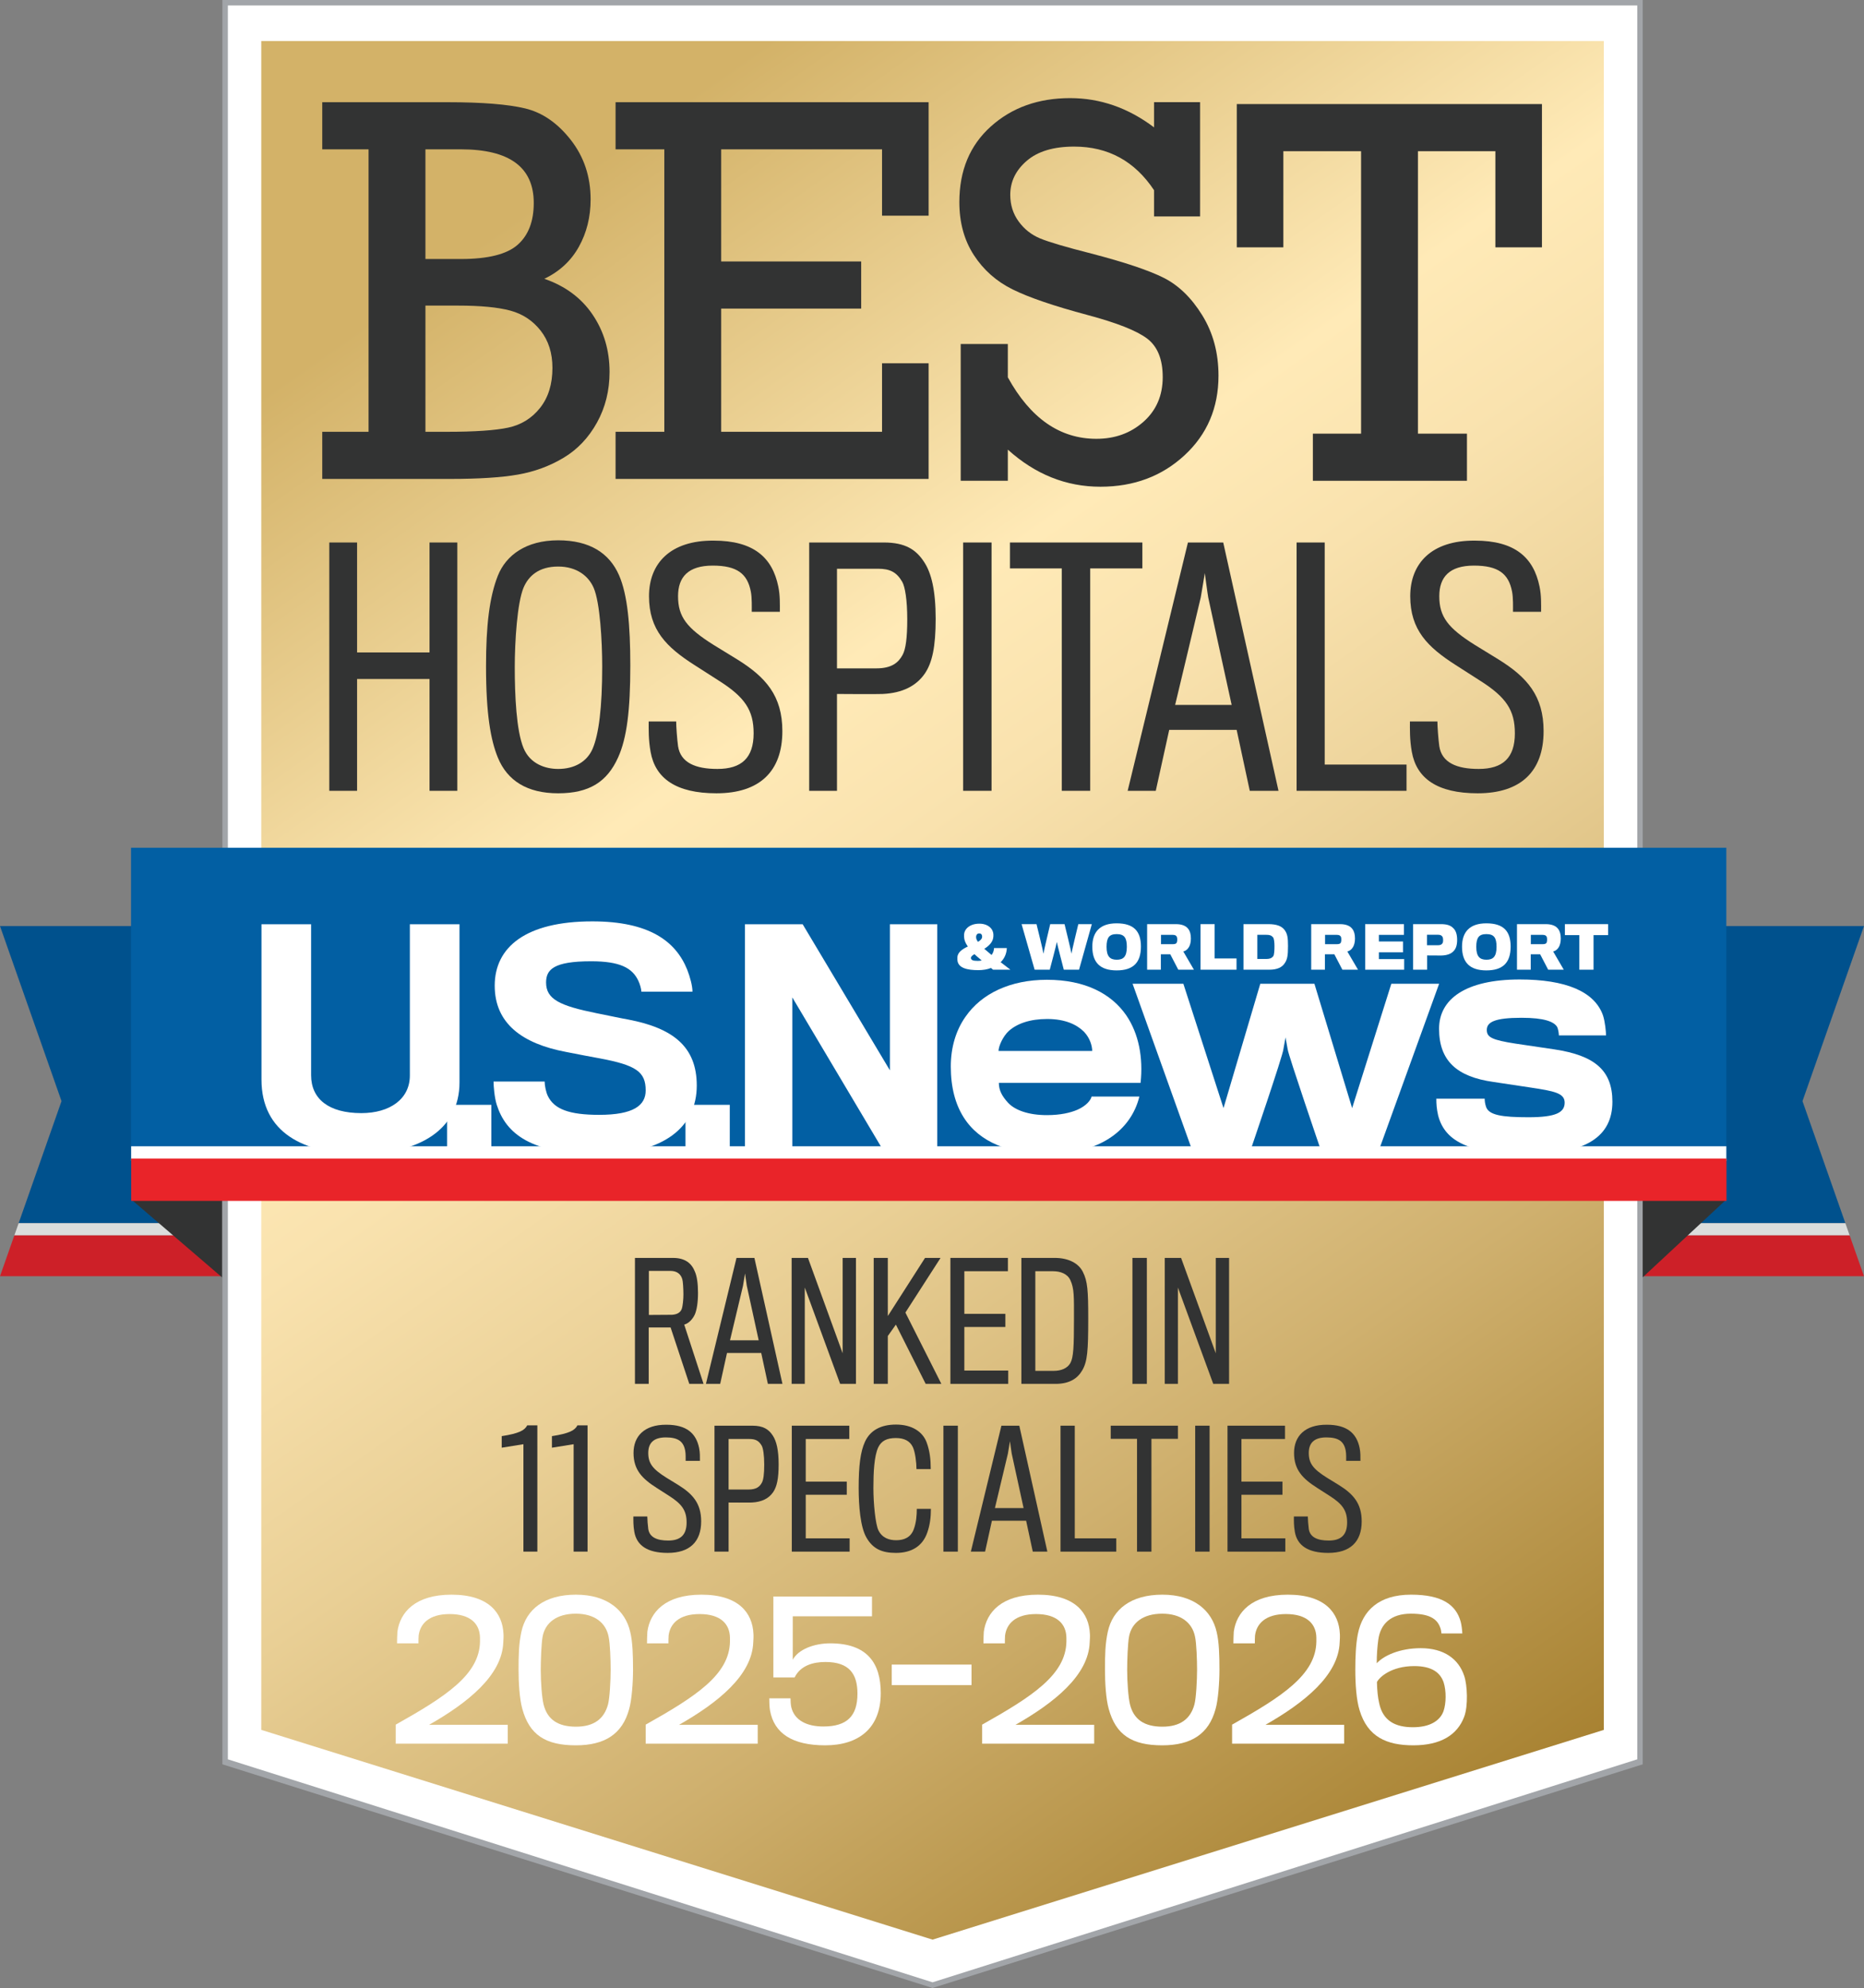 <?xml version="1.0" encoding="UTF-8"?><svg id="Layer_1" xmlns="http://www.w3.org/2000/svg" width="720" height="767.803" xmlns:xlink="http://www.w3.org/1999/xlink" viewBox="0 0 720 767.803"><rect x="0" y="0" width="720" height="767.803" fill="#808080" stroke="none"/><defs><style>.cls-1{fill:#00518d;}.cls-2{fill:#a2a5a9;}.cls-3{fill:url(#linear-gradient);}.cls-4{fill:#025fa3;}.cls-5{fill:#fff;}.cls-6{fill:#e92429;}.cls-7{fill:#dbdddc;}.cls-8{fill:#323333;}.cls-9{fill:#cd2028;}</style><linearGradient id="linear-gradient" x1="121.678" y1="1.316" x2="598.753" y2="682.651" gradientUnits="userSpaceOnUse"><stop offset=".135" stop-color="#d3b268"/><stop offset=".393" stop-color="#ffeab7"/><stop offset=".476" stop-color="#f9e2ae"/><stop offset=".612" stop-color="#e9cf95"/><stop offset=".783" stop-color="#cfb06e"/><stop offset=".981" stop-color="#ab8637"/><stop offset="1" stop-color="#a88232"/></linearGradient></defs><polygon class="cls-5" points="86.96 1.057 86.96 92.883 86.96 556.689 86.96 680.383 360.216 766.704 633.467 680.355 633.467 556.689 633.467 92.883 633.467 1.057 86.96 1.057"/><polygon class="cls-3" points="100.92 15.851 100.92 133.684 100.92 435.63 100.92 668.116 360.216 749.128 619.511 668.116 619.511 435.63 619.511 133.684 619.511 15.851 100.92 15.851"/><path class="cls-8" d="M142.363,166.77V57.676h-17.886v-18.2h48.429c13.317,0,23.307.801,29.967,2.404,6.659,1.607,12.533,5.667,17.624,12.185,5.089,6.525,7.636,14.175,7.636,22.96,0,6.768-1.517,12.867-4.549,18.306-3.034,5.439-7.479,9.555-13.337,12.34,8.088,2.791,14.312,7.411,18.67,13.862,4.357,6.451,6.537,13.823,6.537,22.124,0,7.179-1.621,13.701-4.864,19.557-3.241,5.857-7.548,10.389-12.916,13.599-5.372,3.21-11.245,5.368-17.626,6.486-6.381,1.115-15.08,1.674-26.096,1.674h-49.475v-18.204h17.886ZM164.329,100.036h13.702c10.461,0,17.765-1.828,21.915-5.491,4.147-3.656,6.223-9.046,6.223-16.158,0-13.809-9.379-20.71-28.137-20.71h-13.702v42.36ZM164.329,166.77h8.263c10.809,0,18.723-.538,23.745-1.617,5.02-1.083,9.116-3.628,12.289-7.636,3.173-4.011,4.76-9.155,4.76-15.43,0-5.716-1.517-10.512-4.551-14.382-3.032-3.867-6.938-6.448-11.714-7.741-4.778-1.287-11.524-1.934-20.24-1.934h-12.552v48.74Z"/><path class="cls-8" d="M256.602,166.77V57.676h-18.828v-18.2h120.915v43.826h-17.989v-25.626h-62.132v43.302h54.077v18.204h-54.077v47.587h62.132v-26.459h17.989v44.663h-120.915v-18.204h18.828Z"/><path class="cls-8" d="M371.087,185.691v-52.822h18.201v12.864c8.715,15.834,20.116,23.745,34.203,23.745,7.183,0,13.247-2.194,18.201-6.588,4.95-4.395,7.425-10.146,7.425-17.258,0-6.901-2.025-11.872-6.068-14.907-4.043-3.034-11.679-6.05-22.908-9.046-13.036-3.487-22.697-6.782-28.969-9.886-6.279-3.101-11.285-7.53-15.012-13.282-3.732-5.755-5.597-12.572-5.597-20.451,0-12.203,4.062-21.948,12.185-29.232,8.121-7.288,18.323-10.934,30.596-10.934,11.644,0,22.454,3.765,32.424,11.299v-9.732h17.782v44.142h-17.782v-10.146c-7.46-11.229-17.747-16.84-30.857-16.84-7.949,0-14.052,1.828-18.306,5.491-4.254,3.66-6.377,8.037-6.377,13.127,0,3.902,1.079,7.341,3.241,10.301,2.159,2.967,4.915,5.143,8.262,6.539,3.347,1.396,9.939,3.343,19.772,5.846,12.832,3.336,22.141,6.455,27.928,9.348,5.787,2.897,10.772,7.727,14.955,14.491,4.184,6.768,6.276,14.544,6.276,23.329,0,12.417-4.377,22.672-13.127,30.762-8.751,8.093-19.579,12.136-32.477,12.136-13.251,0-25.176-4.774-35.771-14.33v12.03h-18.201Z"/><path class="cls-8" d="M525.735,167.49V58.397h-30.02v37.132h-17.989v-55.336h117.879v55.336h-17.99v-37.132h-29.914v109.093h18.932v18.201h-59.516v-18.201h18.619Z"/><path class="cls-8" d="M268.39,507.676c-.917,1.958-2.447,3.488-4.099,3.916l7.465,22.887h-5.507l-7.221-21.786h-8.445v21.786h-5.325v-48.649h14.627c4.773,0,7.281,2.081,8.566,5.386.735,1.712,1.164,4.405,1.164,8.139,0,3.793-.491,6.606-1.225,8.321ZM263.556,494.092c-.55-1.958-2.02-3.245-4.59-3.245h-8.322v17.012s8.627-.06,8.933-.06c2.02-.123,3.243-.918,3.734-2.204.429-1.101.673-3.857.673-5.629,0-2.145-.183-5.143-.429-5.874Z"/><path class="cls-8" d="M278.184,534.479h-5.507l11.811-48.649h6.913l10.832,48.649h-5.63l-2.57-11.932h-13.217l-2.632,11.932ZM288.464,496.599c-.121-.612-.671-4.771-.671-4.771,0,0-.673,4.159-.796,4.771-.185.858-5.018,21.051-5.018,21.051h11.076s-4.467-20.376-4.59-21.051Z"/><path class="cls-8" d="M324.51,534.479l-13.646-37.206v37.206h-5.08v-48.649h6.304l13.402,36.837v-36.837h5.14v48.649h-6.119Z"/><path class="cls-8" d="M357.557,534.479l-11.505-22.887-3.12,4.405v18.482h-5.448v-48.649h5.448v22.458l14.381-22.458h5.996l-13.585,21.111,13.89,27.538h-6.057Z"/><path class="cls-8" d="M367.105,534.479v-48.649h22.213v5.14h-16.827v16.46h15.847v5.08h-15.847v16.829h16.951v5.14h-22.337Z"/><path class="cls-8" d="M407.744,534.479h-13.219v-48.649h12.85c5.382,0,9.243,2.081,10.895,5.386,1.835,3.607,2.078,7.281,2.078,18.049,0,12.424-.306,16.583-2.324,20.011-1.776,3.062-4.838,5.203-10.28,5.203ZM414.838,509.265c0-8.321.127-11.626-1.406-14.868-1.101-2.387-3.734-3.428-6.729-3.428h-6.792v38.489h7.095c2.876,0,5.266-.977,6.427-2.995,1.223-2.204,1.406-6.367,1.406-17.199Z"/><path class="cls-8" d="M437.423,534.479v-48.649h5.568v48.649h-5.568Z"/><path class="cls-8" d="M468.635,534.479l-13.648-37.206v37.206h-5.08v-48.649h6.304l13.402,36.837v-36.837h5.14v48.649h-6.117Z"/><path class="cls-8" d="M202.177,599.279v-41.491l-8.385,1.347v-4.465c6.732-1.04,8.873-2.264,9.853-4.162h3.916v48.772h-5.384Z"/><path class="cls-8" d="M221.576,599.279v-41.491l-8.385,1.347v-4.465c6.732-1.04,8.874-2.264,9.852-4.162h3.916v48.772h-5.384Z"/><path class="cls-8" d="M257.926,599.768c-7.956,0-11.993-2.939-12.911-8.139-.429-2.387-.368-4.405-.368-5.934h5.384c0,1.037.185,3.487.368,4.834.49,3.241,3.428,4.465,7.712,4.465,4.711,0,7.098-2.141,7.098-6.975,0-4.528-1.714-7.098-6.854-10.343-1.04-.672-3.243-2.078-4.774-3.059-5.446-3.487-8.872-6.852-8.872-13.461,0-6.427,4.161-10.955,12.667-10.895,7.833,0,11.503,3.305,12.667,8.996.368,1.776.306,3.428.306,4.957h-5.507c0-.795.062-2.753-.185-3.976-.671-3.491-2.691-5.08-7.465-5.08-4.834,0-6.792,2.264-6.792,5.998,0,4.036,1.714,6.24,6.977,9.545,1.468.917,3.487,2.141,4.59,2.816,5.628,3.487,8.871,7.158,8.871,14.073,0,7.896-4.467,12.178-12.911,12.178Z"/><path class="cls-8" d="M298.623,576.329c-1.652,2.387-4.345,3.797-8.262,3.98-1.041.06-8.933,0-8.933,0v18.97h-5.448v-48.649h14.625c4.224,0,6.365,1.406,7.956,3.916,1.346,2.082,2.202,5.446,2.202,11.015,0,5.505-.673,8.627-2.141,10.768ZM294.216,558.34c-1.1-1.899-2.385-2.57-4.772-2.57h-8.016v19.519h7.71c3.06,0,4.346-1.16,5.14-2.63.612-1.101.917-3.305.917-6.975,0-3.793-.427-6.367-.979-7.344Z"/><path class="cls-8" d="M305.845,599.279v-48.649h22.213v5.14h-16.827v16.46h15.849v5.08h-15.849v16.829h16.951v5.14h-22.337Z"/><path class="cls-8" d="M358.17,591.935c-1.835,5.263-6.119,7.833-12.117,7.833-5.507,0-8.933-1.652-11.382-5.935-2.326-4.039-2.999-12.118-2.999-19.157,0-8.564.673-14.013,2.448-17.866,2.018-4.346,6.057-6.61,11.994-6.61,6.057,0,10.341,2.693,11.872,7.038,1.162,3.241,1.529,6.423,1.529,10.157h-5.507c0-2.447-.49-6.546-1.408-8.504-1.102-2.327-3.304-3.491-6.548-3.491-3.426,0-5.63,1.04-6.854,3.674-1.529,3.364-1.835,9.545-1.835,15.665,0,5.935.795,14.013,1.958,16.337,1.468,2.939,4.161,3.793,6.854,3.793,3.059,0,5.568-1.1,6.731-4.099,1.041-2.693,1.223-5.692,1.223-8.015h5.448c0,3.245-.367,6.24-1.408,9.179Z"/><path class="cls-8" d="M364.414,599.279v-48.649h5.569v48.649h-5.569Z"/><path class="cls-8" d="M380.508,599.279h-5.507l11.811-48.649h6.912l10.835,48.649h-5.632l-2.57-11.932h-13.215l-2.633,11.932ZM390.788,561.399c-.123-.612-.672-4.771-.672-4.771,0,0-.675,4.159-.795,4.771-.183.858-5.02,21.051-5.02,21.051h11.074s-4.465-20.376-4.588-21.051Z"/><path class="cls-8" d="M409.639,599.279v-48.649h5.509v43.509h16.031v5.14h-21.54Z"/><path class="cls-8" d="M444.763,555.707v43.573h-5.569v-43.573h-10.156v-5.076h25.949v5.076h-10.224Z"/><path class="cls-8" d="M461.66,599.279v-48.649h5.569v48.649h-5.569Z"/><path class="cls-8" d="M474.14,599.279v-48.649h22.215v5.14h-16.829v16.46h15.848v5.08h-15.848v16.829h16.952v5.14h-22.338Z"/><path class="cls-8" d="M513.065,599.768c-7.96,0-11.996-2.939-12.913-8.139-.429-2.387-.369-4.405-.369-5.934h5.386c0,1.037.183,3.487.366,4.834.492,3.241,3.431,4.465,7.713,4.465,4.711,0,7.098-2.141,7.098-6.975,0-4.528-1.712-7.098-6.852-10.343-1.04-.672-3.245-2.078-4.774-3.059-5.449-3.487-8.873-6.852-8.873-13.461,0-6.427,4.162-10.955,12.667-10.895,7.833,0,11.506,3.305,12.667,8.996.366,1.776.306,3.428.306,4.957h-5.509c0-.795.063-2.753-.183-3.976-.675-3.491-2.693-5.08-7.467-5.08-4.83,0-6.792,2.264-6.792,5.998,0,4.036,1.715,6.24,6.979,9.545,1.466.917,3.487,2.141,4.588,2.816,5.632,3.487,8.873,7.158,8.873,14.073,0,7.896-4.465,12.178-12.909,12.178Z"/><path class="cls-8" d="M165.913,305.426v-43.186h-27.986v43.186h-10.735v-95.903h10.735v42.462h27.986v-42.462h10.737v95.903h-10.737Z"/><path class="cls-8" d="M239.124,222.19c3.257,7.481,4.342,19.181,4.342,34.861,0,17.251-1.327,27.984-4.704,35.465-4.222,9.408-11.099,13.873-23.161,13.873-12.064,0-19.663-4.946-23.282-13.753-2.774-6.754-4.585-16.766-4.585-35.343,0-15.803,1.327-26.778,4.585-34.984,3.136-7.84,10.856-13.63,23.282-13.63,12.183,0,19.782,4.947,23.523,13.511ZM228.871,289.261c2.412-5.548,3.739-15.926,3.739-31.848,0-9.77-.846-24.606-3.257-30.28-1.93-4.581-6.515-8.321-13.751-8.321-7.48,0-11.461,3.618-13.391,8.202-2.412,5.794-3.376,20.63-3.376,30.642,0,10.976.603,24.486,3.376,31.24,2.533,6.152,8.445,8.086,13.391,8.086,6.272,0,11.097-2.777,13.27-7.721Z"/><path class="cls-8" d="M276.746,306.389c-15.681,0-23.643-5.79-25.453-16.045-.844-4.704-.724-8.684-.724-11.7h10.617c0,2.053.36,6.877.722,9.531.965,6.395,6.755,8.807,15.2,8.807,9.288,0,13.992-4.226,13.992-13.753,0-8.926-3.377-13.992-13.51-20.387-2.049-1.326-6.393-4.103-9.408-6.03-10.737-6.876-17.492-13.514-17.492-26.539,0-12.667,8.204-21.593,24.97-21.474,15.44,0,22.679,6.515,24.971,17.733.724,3.498.603,6.754.603,9.77h-10.856c0-1.568.12-5.428-.362-7.84-1.327-6.876-5.309-10.012-14.716-10.012-9.531,0-13.391,4.465-13.391,11.823,0,7.963,3.379,12.301,13.752,18.819,2.897,1.807,6.876,4.219,9.048,5.548,11.099,6.877,17.492,14.112,17.492,27.746,0,15.56-8.806,24.004-25.453,24.004Z"/><path class="cls-8" d="M357.195,260.187c-3.257,4.704-8.564,7.482-16.284,7.84-2.052.123-17.613,0-17.613,0v37.399h-10.735v-95.903h28.83c8.323,0,12.545,2.774,15.681,7.72,2.654,4.103,4.344,10.737,4.344,21.716,0,10.856-1.327,17.009-4.222,21.227ZM348.509,224.721c-2.171-3.741-4.706-5.063-9.41-5.063h-15.803v38.479h15.2c6.031,0,8.564-2.292,10.134-5.185,1.206-2.173,1.809-6.518,1.809-13.753,0-7.482-.845-12.544-1.93-14.477Z"/><path class="cls-8" d="M372.022,305.426v-95.903h10.979v95.903h-10.979Z"/><path class="cls-8" d="M421.11,219.536v85.89h-10.976v-85.89h-20.025v-10.013h51.149v10.013h-20.148Z"/><path class="cls-8" d="M446.437,305.426h-10.857l23.28-95.903h13.634l21.347,95.903h-11.095l-5.066-23.527h-26.054l-5.189,23.527ZM466.701,230.754c-.239-1.206-1.326-9.408-1.326-9.408,0,0-1.326,8.202-1.568,9.408-.362,1.687-9.89,41.498-9.89,41.498h21.832s-8.807-40.17-9.049-41.498Z"/><path class="cls-8" d="M500.831,305.426v-95.903h10.857v85.771h31.605v10.132h-42.462Z"/><path class="cls-8" d="M570.785,306.389c-15.68,0-23.643-5.79-25.453-16.045-.844-4.704-.724-8.684-.724-11.7h10.617c0,2.053.359,6.877.724,9.531.963,6.395,6.754,8.807,15.198,8.807,9.288,0,13.996-4.226,13.996-13.753,0-8.926-3.382-13.992-13.514-20.387-2.05-1.326-6.391-4.103-9.408-6.03-10.737-6.876-17.494-13.514-17.494-26.539,0-12.667,8.205-21.593,24.975-21.474,15.441,0,22.676,6.515,24.968,17.733.724,3.498.605,6.754.605,9.77h-10.856c0-1.568.12-5.428-.366-7.84-1.325-6.876-5.309-10.012-14.716-10.012-9.527,0-13.387,4.465-13.387,11.823,0,7.963,3.375,12.301,13.753,18.819,2.89,1.807,6.873,4.219,9.042,5.548,11.102,6.877,17.494,14.112,17.494,27.746,0,15.56-8.807,24.004-25.453,24.004Z"/><path class="cls-2" d="M85.904,0v681.417l274.313,86.386,274.313-86.386V0H85.904ZM632.423,654.709v24.78l-272.206,86.121-272.2-86.121V2.111h544.406v652.597Z"/><polygon class="cls-1" points=".001 357.662 85.244 357.662 85.244 472.424 7.201 472.424 23.762 425.283 .001 357.662"/><polygon class="cls-7" points="85.244 477.135 5.539 477.135 7.201 472.424 85.244 472.424 85.244 477.135"/><polygon class="cls-9" points="85.244 492.908 0 492.908 5.539 477.135 85.244 477.135 85.244 492.908"/><polygon class="cls-1" points="719.996 357.662 634.754 357.662 634.754 472.424 712.803 472.424 696.24 425.283 719.996 357.662"/><polygon class="cls-7" points="634.754 477.135 714.452 477.135 712.803 472.424 634.754 472.424 634.754 477.135"/><polygon class="cls-9" points="634.754 492.908 720 492.908 714.452 477.135 634.754 477.135 634.754 492.908"/><polygon class="cls-8" points="85.742 463.191 85.742 493.322 50.484 463.065 85.742 463.191"/><polygon class="cls-8" points="634.529 463.191 634.529 493.322 667.051 463.065 634.529 463.191"/><rect class="cls-4" x="50.613" y="327.413" width="616.209" height="120.227"/><g id="U.S.News"><path class="cls-5" d="M139.129,445.661c-21.834,0-38.128-8.206-38.128-28.725v-59.974h19.17v58.316c0,9.213,6.878,14.631,19.406,14.631,10.978,0,18.736-5.418,18.736-14.515v-58.432h19.176v61.08c0,18.53-15.957,27.619-38.36,27.619Z"/><path class="cls-5" d="M172.691,444.55v-17.84h17.1v17.84h-17.1Z"/><path class="cls-5" d="M231.441,445.763c-26.499,0-36.031-7.984-39.564-19.074-.9-2.872-1.234-7.2-1.234-8.973h19.734c0,1.558.557,4.212,1.22,5.541,2.438,5.101,8.21,7.32,19.844,7.32,13.306,0,17.965-3.657,17.965-9.423,0-7.211-3.669-9.759-17.847-12.411-2.552-.452-8.985-1.679-12.859-2.451-17.084-3.21-27.607-11.076-27.607-25.606,0-14.87,11.974-24.832,37.692-24.832,21.951,0,32.267,7.649,36.69,18.729,1.117,2.89,2.005,6.209,2.005,8.427h-19.74c0-.998-.555-2.985-1.215-4.319-2.335-4.88-7.098-7.427-18.184-7.427-14.522,0-17.406,3.21-17.406,8.203,0,6.43,5.211,8.977,19.52,11.859,4.419.881,10.187,2.108,12.186,2.437,17.41,3.333,26.499,10.544,26.499,25.511,0,15.846-12.527,26.488-37.699,26.488Z"/><path class="cls-5" d="M264.783,444.55v-17.84h17.101v17.84h-17.101Z"/><path class="cls-5" d="M341.31,444.55l-35.264-59.322v59.322h-18.29v-87.588h22.282l33.705,56.428v-56.428h18.29v87.588h-20.723Z"/><path class="cls-5" d="M428.361,439.733c-5.647,3.642-13.522,5.872-23.971,5.872-14.338,0-25.961-4.233-32.181-14.099-3.185-5.053-4.947-11.511-4.947-19.619,0-7.402,2.008-13.974,5.639-19.147,6.231-9.042,17.386-14.327,31.488-14.327,14.795,0,24.91,5.397,30.658,13.738,4.817,7.055,6.571,16.335,5.523,26.076h-54.746c0,2.946,1.293,5.179,3.519,7.643,2.718,2.943,7.991,4.814,15.044,4.814,5.291,0,9.162-.935,11.87-2.116,3.4-1.53,5.045-3.636,5.386-5.049h18.451c-1.519,6.23-5.274,12.095-11.736,16.215ZM418.724,398.501c-2.704-2.704-7.169-4.945-14.222-4.945-6.684,0-11.624,1.773-14.795,4.593-2.236,1.997-4.001,5.867-4.001,7.751h36.171c0-1.885-.809-4.933-3.153-7.399Z"/><path class="cls-5" d="M532.512,444.55h-22.196s-12.699-37.124-12.924-39.243c-.126-.823-.837-4.65-.837-4.65,0,0-.696,3.827-.813,4.532-.112,2.236-12.808,39.36-12.808,39.36h-22.337l-23.121-64.608h19.615l15.509,48.038,14.208-48.038h20.905l14.57,48.038,15.143-48.038h18.462l-23.377,64.608Z"/><path class="cls-5" d="M590.401,445.717c-21.855,0-32.184-4.346-34.902-14.921-.58-2.577-.693-4.342-.693-6.455h18.676c0,.823.116,1.997.584,3.291,1.182,3.052,6.111,3.875,16.335,3.875,10.685,0,13.972-1.877,13.972-5.636,0-3.653-3.882-4.461-13.396-5.875-2.465-.352-10.21-1.524-14.085-2.119-14.215-1.99-21.028-8.211-21.028-20.561,0-11.497,10.326-19.017,31.133-19.017,17.72,0,28.894,4.583,32.177,13.852.826,2.479,1.181,6.464,1.181,7.756h-18.212c0-.701-.239-2.693-.819-3.518-1.297-1.76-4.701-3.298-13.624-3.298-10.344,0-13.402,1.66-13.402,4.703,0,2.823,2.004,3.873,11.166,5.289,3.762.577,12.805,1.876,15.027,2.224,15.508,2.355,22.325,8.104,22.325,20.208,0,13.389-10.101,20.202-32.416,20.202Z"/></g><g id="_World_Report"><path class="cls-5" d="M383.006,368.837c.58-.735.907-1.67.957-2.675h4.94c-.088,2.209-.981,4.113-2.388,5.46,1.164.867,2.496,1.893,3.772,2.899h-6.701c-.292-.207-.58-.447-.819-.668-1.364.57-3.171.842-4.845.842-4.191,0-7.953-.754-8.115-3.989-.017-.267,0-.684,0-.912.049-1.999,1.951-3.244,4.029-4.228-1.02-1.445-1.413-2.653-1.441-3.72v-.893c.102-2.163,2.222-4.207,5.893-4.207,3.347,0,5.298,1.937,5.422,4.07.028.16,0,.651,0,.766-.049,2.229-1.758,3.783-3.516,4.869.788.651,1.807,1.547,2.813,2.385ZM375.039,369.95c0,.849.795,1.167,2.633,1.167.496,0,1.101-.054,1.537-.167-1.006-.873-2.061-1.687-2.799-2.43-.801.454-1.371.939-1.371,1.43ZM379.35,361.958v-.355c-.028-.584-.302-1.095-1.115-1.095-.78,0-1.115.532-1.192,1.156-.014.137-.014.329,0,.473.035.483.281,1.042.721,1.619.896-.533,1.53-1.115,1.586-1.798Z"/><path class="cls-5" d="M416.794,374.521h-5.885s-2.63-10.14-2.697-10.71c-.028.589-2.724,10.71-2.724,10.71h-5.847l-5.035-17.599h5.763s2.686,10.873,2.686,11.426c0-.554,2.602-11.426,2.602-11.426h5.538s2.676,10.873,2.676,11.426c0-.554,2.64-11.426,2.64-11.426h5.225l-4.94,17.599Z"/><path class="cls-5" d="M440.702,365.566c0,6.183-2.946,9.222-9.381,9.222-6.462,0-9.395-3.144-9.395-9.156,0-5.613,2.883-9.022,9.395-9.022,6.638,0,9.381,3.077,9.381,8.955ZM435.259,365.696c0-3.488-.956-4.926-3.938-4.926-2.876,0-3.896,1.383-3.896,4.926,0,3.726,1.35,4.966,3.924,4.966,2.468,0,3.91-1.044,3.91-4.966Z"/><path class="cls-5" d="M459.224,365.808c-.555.939-1.35,1.493-2.159,1.672l4.11,7.041h-6.044l-3.094-5.953h-3.642v5.953h-5.302v-17.599h11.135c2.345,0,3.871.671,4.757,1.851.689.885,1.012,2.069,1.012,3.715,0,1.418-.302,2.542-.773,3.321ZM454.548,361.802c-.26-.564-.78-.738-1.554-.738h-4.539v3.595h4.652c.661,0,1.23-.157,1.427-.585.144-.317.204-.79.204-1.138,0-.397-.042-.87-.19-1.134Z"/><path class="cls-5" d="M463.728,374.521v-17.599h5.446v13.251h8.452v4.347h-13.898Z"/><path class="cls-5" d="M490.226,374.521h-9.915v-17.599h9.662c3.178,0,5.154.782,6.248,2.294,1.08,1.494,1.291,2.96,1.291,6.167,0,3.748-.267,5.126-1.242,6.594-1.058,1.624-2.872,2.544-6.044,2.544ZM492.283,365.383c0-1.262-.13-2.895-.559-3.389-.682-.756-1.329-.953-2.658-.953h-3.4v9.333h3.4c1.375,0,2.099-.297,2.704-1.002.461-.563.513-2.558.513-3.989Z"/><path class="cls-5" d="M522.601,365.808c-.545.939-1.357,1.493-2.173,1.672l4.128,7.041h-6.04l-3.101-5.953h-3.638v5.953h-5.302v-17.599h11.135c2.345,0,3.867.671,4.753,1.851.689.885,1.02,2.069,1.02,3.715,0,1.418-.316,2.542-.78,3.321ZM517.939,361.802c-.274-.564-.809-.738-1.582-.738h-4.528v3.595h4.648c.654,0,1.245-.157,1.435-.585.14-.317.197-.79.197-1.138,0-.397-.035-.87-.169-1.134Z"/><path class="cls-5" d="M527.323,374.521v-17.599h14.96v4.141h-9.662v2.556h9.307v4.188h-9.307v2.613h9.764v4.101h-15.062Z"/><path class="cls-5" d="M561.55,367.255c-1.019,1.187-2.708,1.746-4.866,1.788-.661.012-5.428-.032-5.428-.032v5.509h-5.422v-17.599h10.829c2.127,0,3.643.469,4.595,1.468,1.034.891,1.585,2.41,1.585,4.592,0,1.957-.422,3.34-1.293,4.274ZM557.19,361.846c-.302-.559-.812-.826-1.701-.826h-4.3v4.054h4.23c1.034,0,1.533-.337,1.79-.823.172-.317.218-.649.218-1.164,0-.549-.074-1.002-.236-1.241Z"/><path class="cls-5" d="M583.51,365.566c0,6.183-2.939,9.222-9.373,9.222-6.469,0-9.405-3.144-9.405-9.156,0-5.613,2.88-9.022,9.405-9.022,6.631,0,9.373,3.077,9.373,8.955ZM578.064,365.696c0-3.488-.946-4.926-3.927-4.926-2.89,0-3.902,1.383-3.902,4.926,0,3.726,1.336,4.966,3.909,4.966,2.483,0,3.92-1.044,3.92-4.966Z"/><path class="cls-5" d="M602.109,365.808c-.563.939-1.357,1.493-2.18,1.672l4.106,7.041h-6.026l-3.101-5.953h-3.639v5.953h-5.312v-17.599h11.134c2.342,0,3.878.671,4.764,1.851.682.885,1.02,2.069,1.02,3.715,0,1.418-.316,2.542-.766,3.321ZM597.426,361.802c-.267-.564-.802-.738-1.575-.738h-4.539v3.595h4.644c.668,0,1.259-.157,1.448-.585.127-.317.19-.79.19-1.138,0-.397-.039-.87-.169-1.134Z"/><path class="cls-5" d="M615.533,361.162v13.359h-5.488v-13.359h-5.58v-4.24h16.693v4.24h-5.625Z"/></g><rect class="cls-5" x="50.655" y="442.722" width="616.167" height="5.661"/><rect class="cls-6" x="50.673" y="447.448" width="616.209" height="16.36"/><path class="cls-5" d="M152.854,673.435v-7.344c19.373-10.877,32.335-19.301,32.551-32.048v-1.512c-.072-5.256-3.53-9.148-11.739-9.148-7.923,0-11.378,3.748-11.955,8.283-.072.721-.072,2.162-.072,3.024h-8.281c0-1.224.072-3.168.144-4.465,1.007-7.488,6.841-14.329,20.884-14.329,14.474,0,19.732,7.129,20.092,15.124.072.865,0,2.303-.072,3.241-.433,12.818-13.755,23.404-28.663,31.901h30.391v7.274h-43.281Z"/><path class="cls-5" d="M243.44,630.298c.937,3.888,1.081,9,1.081,14.692,0,4.753-.505,11.739-1.513,15.121-2.593,9.58-9.362,13.971-20.596,13.971-11.667,0-17.932-4.033-20.668-14.115-1.079-3.815-1.44-10.224-1.44-15.051,0-5.618.072-9.939,1.079-14.618,1.874-8.785,9.001-14.403,21.101-14.403,12.171,0,19.085,6.121,20.957,14.403ZM235.086,632.098c-1.081-5.4-5.474-8.859-12.676-8.859-7.346,0-11.811,3.459-12.818,8.859-.504,2.735-.721,9.433-.721,12.892,0,4.535.432,10.585,1.081,13.251,1.44,5.906,5.616,8.641,12.53,8.641,6.841,0,10.874-2.953,12.387-8.641.649-2.451,1.007-9.436,1.007-13.324,0-3.674-.216-10.153-.791-12.818Z"/><path class="cls-5" d="M249.405,673.435v-7.344c19.373-10.877,32.335-19.301,32.551-32.048v-1.512c-.072-5.256-3.53-9.148-11.739-9.148-7.922,0-11.378,3.748-11.955,8.283-.072.721-.072,2.162-.072,3.024h-8.281c0-1.224.072-3.168.144-4.465,1.007-7.488,6.841-14.329,20.884-14.329,14.474,0,19.732,7.129,20.092,15.124.072.865,0,2.303-.072,3.241-.432,12.818-13.755,23.404-28.663,31.901h30.391v7.274h-43.281Z"/><path class="cls-5" d="M297.431,660.617c-.216-1.223-.288-3.241-.288-4.683h8.209c0,1.083.072,2.377.288,3.386,1.224,5.185,6.121,7.488,12.387,7.488,9.074,0,13.179-3.959,13.179-12.674,0-7.632-3.169-12.241-12.387-12.241-4.753,0-9.65,1.368-11.883,5.977h-8.209v-31.254h38.095v7.632h-30.605v16.78c2.16-4.032,8.281-6.339,14.474-6.339,14.331,0,19.517,7.706,19.517,19.23,0,13.539-8.497,20.162-21.461,20.162-12.674,0-19.731-4.609-21.315-13.465Z"/><path class="cls-5" d="M344.445,650.822v-7.921h30.823v7.921h-30.823Z"/><path class="cls-5" d="M379.366,673.435v-7.344c19.371-10.877,32.333-19.301,32.551-32.048v-1.512c-.074-5.256-3.53-9.148-11.739-9.148-7.924,0-11.38,3.748-11.957,8.283-.071.721-.071,2.162-.071,3.024h-8.283c0-1.224.074-3.168.144-4.465,1.009-7.488,6.841-14.329,20.886-14.329,14.474,0,19.73,7.129,20.092,15.124.07.865,0,2.303-.074,3.241-.432,12.818-13.753,23.404-28.663,31.901h30.393v7.274h-43.281Z"/><path class="cls-5" d="M469.949,630.298c.939,3.888,1.083,9,1.083,14.692,0,4.753-.506,11.739-1.515,15.121-2.591,9.58-9.362,13.971-20.595,13.971-11.668,0-17.933-4.033-20.668-14.115-1.079-3.815-1.441-10.224-1.441-15.051,0-5.618.074-9.939,1.079-14.618,1.874-8.785,9.004-14.403,21.101-14.403,12.171,0,19.086,6.121,20.957,14.403ZM461.596,632.098c-1.079-5.4-5.474-8.859-12.674-8.859-7.348,0-11.813,3.459-12.818,8.859-.506,2.735-.721,9.433-.721,12.892,0,4.535.433,10.585,1.08,13.251,1.441,5.906,5.618,8.641,12.529,8.641,6.841,0,10.874-2.953,12.389-8.641.647-2.451,1.006-9.436,1.006-13.324,0-3.674-.214-10.153-.791-12.818Z"/><path class="cls-5" d="M475.915,673.435v-7.344c19.375-10.877,32.337-19.301,32.551-32.048v-1.512c-.07-5.256-3.529-9.148-11.739-9.148-7.921,0-11.377,3.748-11.953,8.283-.074.721-.074,2.162-.074,3.024h-8.279c0-1.224.07-3.168.144-4.465,1.005-7.488,6.841-14.329,20.883-14.329,14.474,0,19.733,7.129,20.092,15.124.074.865,0,2.303-.07,3.241-.432,12.818-13.757,23.404-28.663,31.901h30.389v7.274h-43.281Z"/><path class="cls-5" d="M545.904,674.082c-10.227,0-17.641-3.238-20.739-13.539-1.223-3.888-1.656-9.939-1.656-15.627,0-4.968.215-10.083,1.005-13.897,1.804-8.929,8.068-15.124,20.524-15.124,12.027,0,17.357,3.962,19.157,10.371.362,1.294.577,3.241.651,4.609h-8.068c-.071-.651-.144-1.441-.433-2.162-1.223-3.6-4.391-5.474-11.376-5.474-7.706,0-11.809,3.962-12.604,10.227-.359,2.739-.577,5.544-.577,8.93,2.595-2.879,8.786-5.832,16.998-5.832,9,0,14.618,4.176,16.777,10.659,1.227,3.526,1.585,11.665,0,15.841-2.661,7.059-9.144,11.018-19.66,11.018ZM557.643,649.813c-1.297-3.818-4.535-6.335-11.377-6.335-8.859,0-13.539,4.321-14.403,6.191.07,3.312.359,5.906.865,8.139,1.438,6.841,6.265,9.288,13.032,9.288,6.483,0,10.445-2.447,11.813-6.191,1.079-3.097,1.079-7.924.07-11.092Z"/></svg>